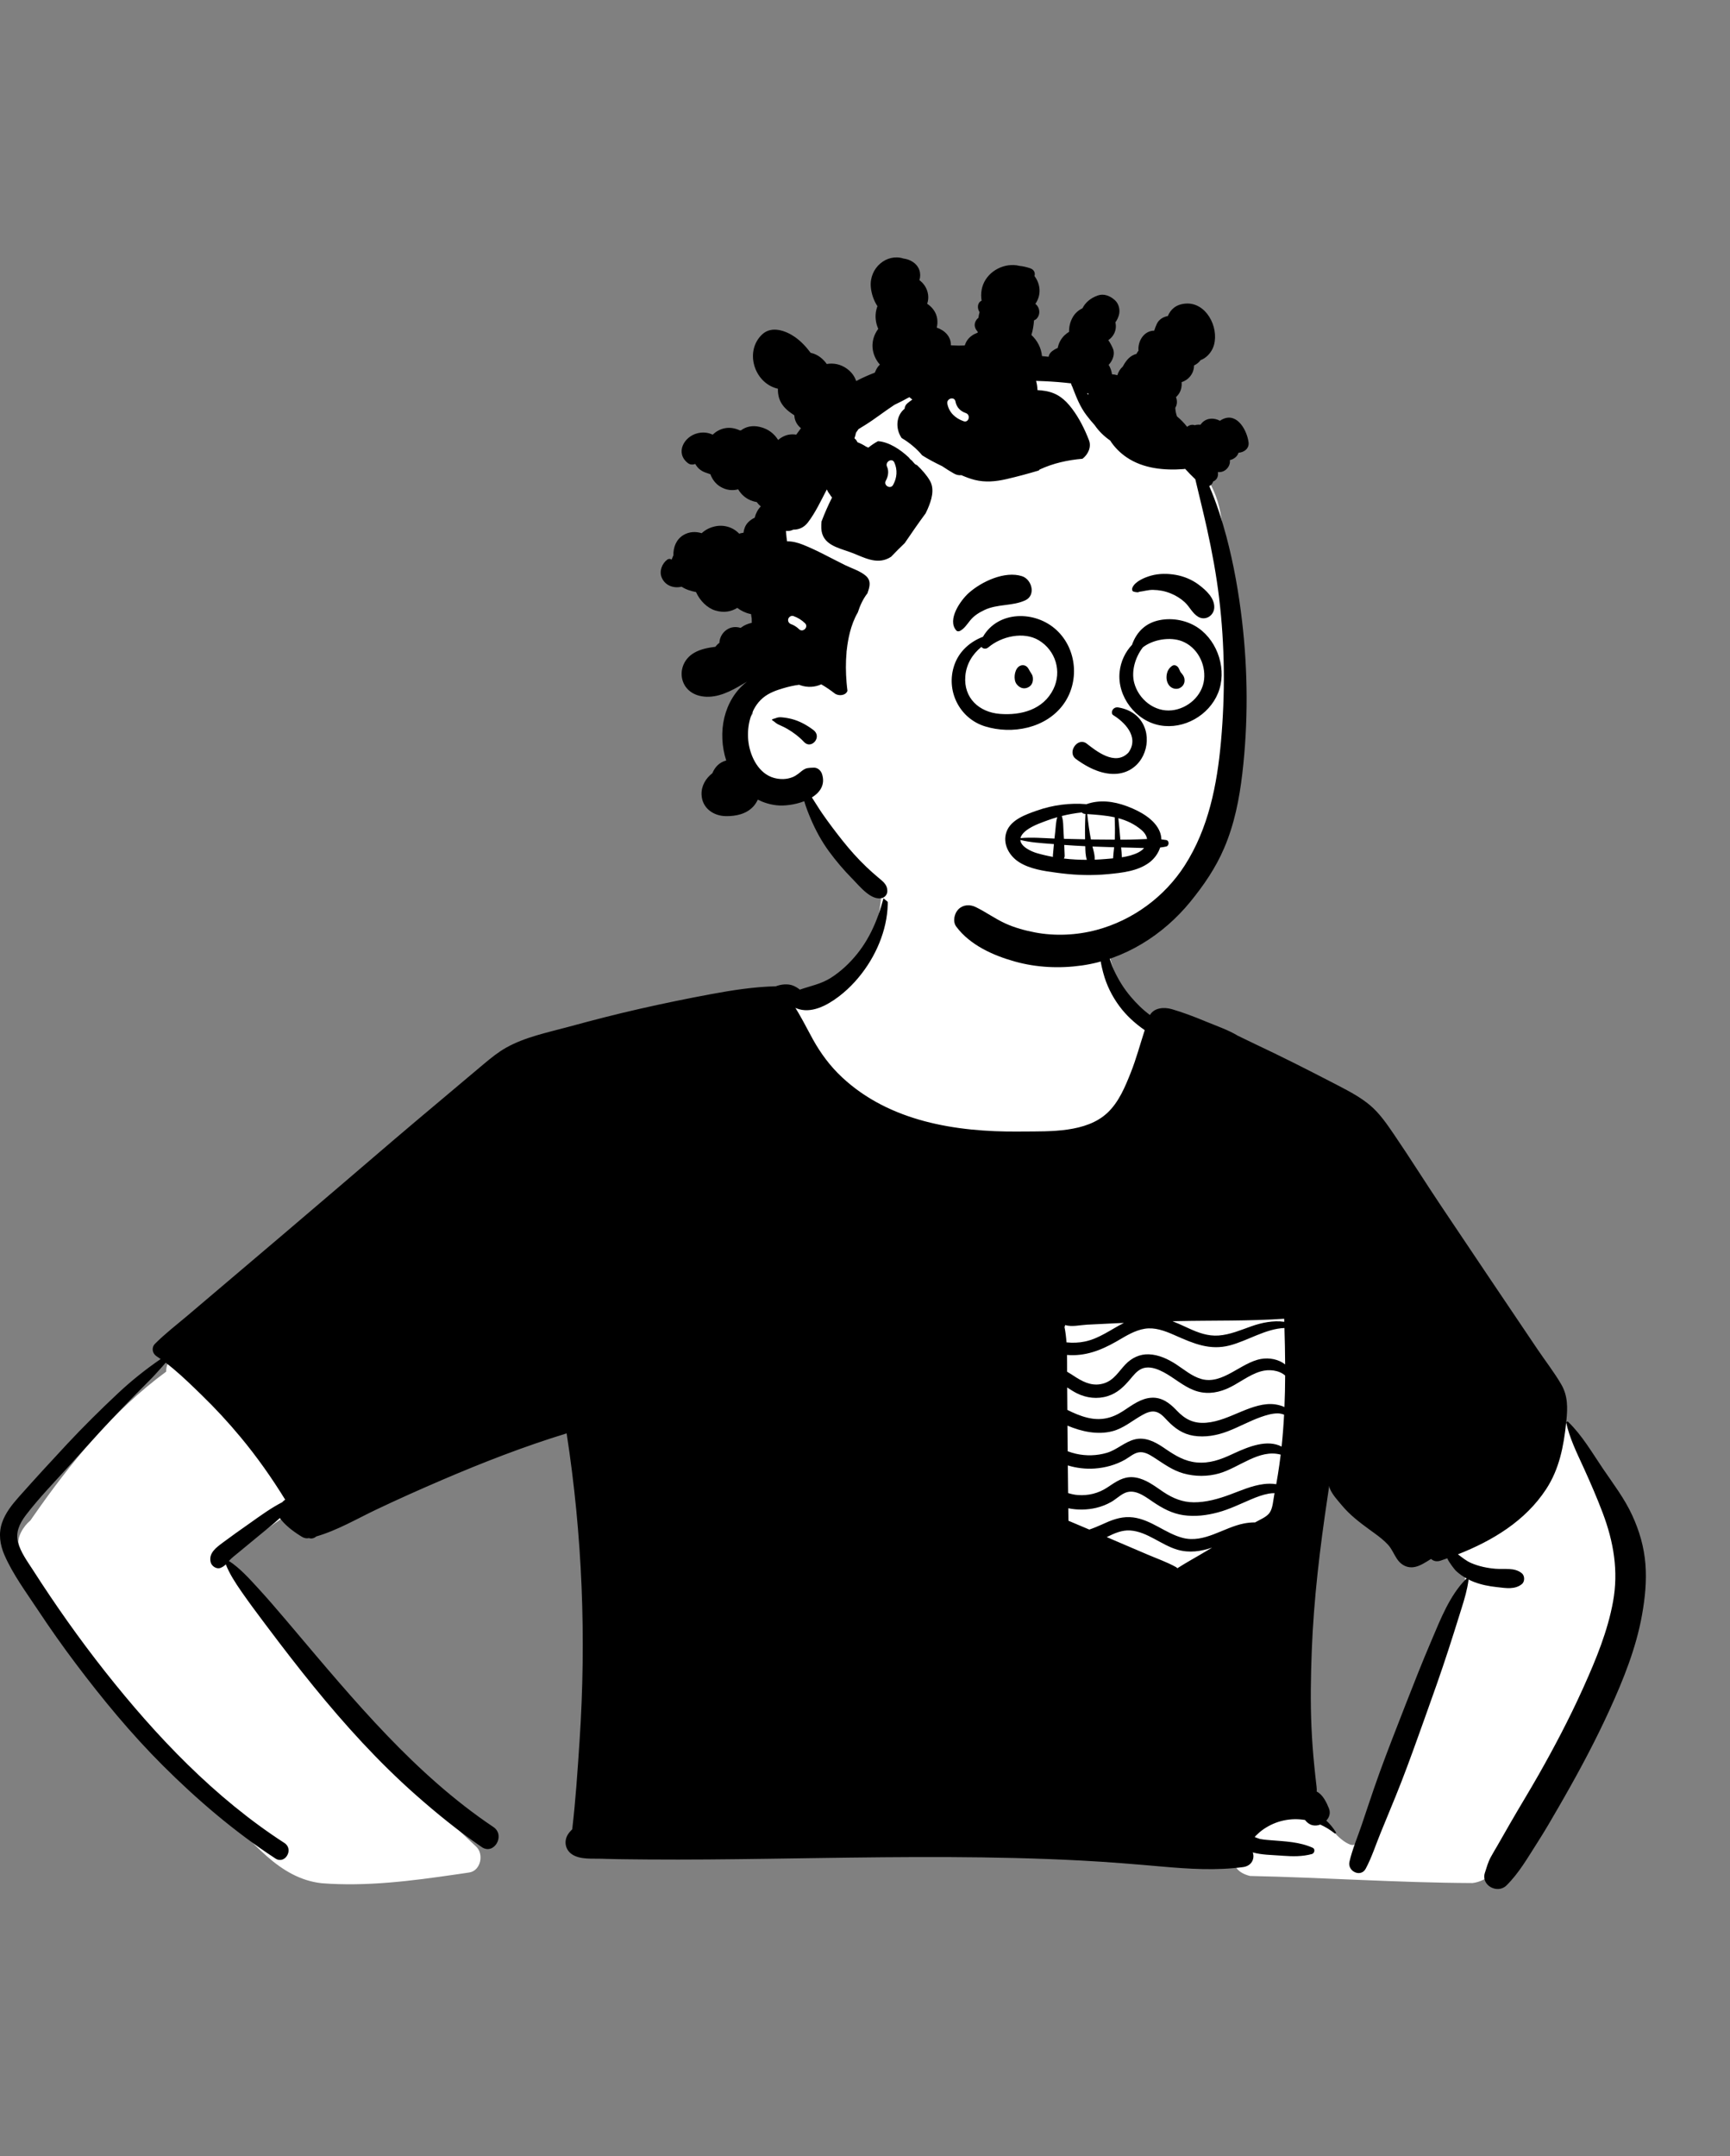 <svg width="260" height="324" viewBox="0 0 260 324" fill="none" xmlns="http://www.w3.org/2000/svg">
<rect x="0" y="0" width="260" height="324" fill="#808080" stroke="none"/>
<path fill-rule="evenodd" clip-rule="evenodd" d="M136.512 128.859C147.848 128.047 163.389 130.295 166.668 143.225C167.685 147.931 169.688 149.996 173.054 153.073C194.419 180.429 119.876 185.028 116.044 158.352C107.971 161.293 99.183 161.916 91.106 164.889C86.725 166.508 82.752 169.062 78.945 171.734C63.421 182.764 48.117 194.109 32.649 205.218C38.635 207.975 50.015 218.503 45.378 225.578C44.298 226.956 42.694 227.906 41.276 228.914L40.528 229.448C38.919 230.601 36.21 232.568 34.712 233.636L34.436 233.837C34.328 233.916 34.205 234.004 34.095 234.083C44.897 249.882 57.539 264.46 71.562 277.475C72.756 278.586 72.267 281.068 70.539 281.358L68.48 281.66C61.832 282.628 55.058 283.5 48.359 282.974C41.834 282.264 37.903 276.486 33.442 272.301C24.535 263.194 16.244 253.479 8.692 243.216L8.535 242.999C6.185 239.786 3.065 236.502 2.837 232.353C2.42 231.106 3.516 229.318 4.569 228.468L4.928 227.949C10.576 219.824 16.968 211.988 24.975 206.103C24.946 205.226 25.351 204.305 26.153 203.724L59.62 179.495C68.255 173.551 76.28 166.564 85.64 161.764C95.21 157.154 106.011 156.973 115.818 153.126C116.026 150.353 121.854 149.645 121.67 150.073C127.818 146.361 130.983 141.943 131.96 137.883C132.936 133.824 131.723 130.121 136.512 128.859ZM219.272 215.845C229.62 200.268 239.484 217.502 243.792 227.89C248.882 242.105 238.341 259.59 231.532 271.845C229.024 275.248 225.725 282.426 221.304 282.947C210.166 282.901 199.012 282.117 187.868 281.883C180.671 280.097 190.768 269.279 197.742 273.23C199.855 274.021 200.911 276.421 202.972 277.191C203.722 277.351 203.774 277.016 204.079 276.269L204.123 276.164C204.667 274.87 205.195 273.569 205.731 272.271C210.269 261.093 215.066 250.013 219.835 238.938C220.854 236.534 219.425 234.553 217.567 233.122C216.145 231.95 210.03 229.091 215.792 230.349C213.573 225.198 216.239 219.97 219.272 215.845ZM193.58 194.522C194.576 194.397 195.856 195.402 196.009 196.375C197.28 204.441 195.864 212.416 194.167 220.306L193.854 221.751C193.228 224.629 192.528 227.564 190.967 230.086C189.373 232.66 186.962 234.601 184.195 235.78C175.316 239.319 164.274 235.819 157.743 229.202C153.565 223.476 157.238 216.284 157.939 210.008C157.276 208.317 157.032 206.362 156.649 204.618L156.602 204.41L155.113 197.906C154.785 196.472 155.829 194.509 157.547 194.706C169.52 196.08 181.621 196.018 193.58 194.522Z" fill="white"/>
<path fill-rule="evenodd" clip-rule="evenodd" d="M235.394 213.807C235.358 213.646 235.55 213.524 235.675 213.644C237.781 215.675 239.268 218.271 240.901 220.676C242.456 222.967 244.148 225.169 245.308 227.697C246.386 230.047 247.081 232.431 247.288 235.014C247.495 237.578 247.227 240.148 246.775 242.673C245.885 247.648 243.984 252.359 241.896 256.935C239.867 261.383 237.574 265.705 235.152 269.948L234.285 271.463C233.226 273.308 232.156 275.148 231.01 276.935C229.584 279.159 228.282 281.454 226.402 283.31C225.067 284.63 222.551 283.31 223.159 281.422C223.423 280.6 223.63 279.826 224.04 279.063C224.351 278.482 224.701 277.918 225.031 277.345C225.69 276.2 226.343 275.05 227.002 273.904C228.386 271.497 229.844 269.134 231.215 266.719C233.594 262.53 235.839 258.262 237.825 253.871L238.059 253.352C239.886 249.285 241.618 245.073 242.42 240.674C243.265 236.039 242.509 231.67 240.863 227.314C240.012 225.061 239.055 222.859 238.06 220.665L237.868 220.246C236.908 218.152 235.889 216.07 235.394 213.807ZM133.109 133.637C133.128 133.555 133.267 133.549 133.28 133.637C133.871 137.573 132.555 141.736 130.411 145.01C129.24 146.798 127.797 148.413 126.097 149.711L125.964 149.811C124.227 151.11 121.879 152.365 119.723 151.522C119.655 151.496 119.592 151.467 119.532 151.433C119.775 151.809 119.999 152.205 120.228 152.6C120.906 153.777 121.514 154.997 122.175 156.184C123.359 158.308 124.768 160.208 126.549 161.872C133.67 168.522 143.67 170.102 153.061 170.026L153.725 170.02C157.85 169.991 163.245 170.202 166.43 167.215C168.141 165.611 169.083 163.33 169.935 161.189C170.771 159.09 171.344 156.924 172.039 154.789C170.587 153.794 169.256 152.579 168.211 151.158C167.12 149.679 166.297 148.014 165.821 146.236L165.751 145.971C165.383 144.553 165.014 142.678 165.606 141.339C165.673 141.185 165.927 141.195 165.999 141.339C166.318 141.98 166.379 142.702 166.575 143.387C166.804 144.184 167.061 144.976 167.401 145.731C168.059 147.194 168.927 148.584 169.968 149.802C170.828 150.81 171.76 151.735 172.825 152.513C173.452 151.429 174.908 151.283 176.127 151.64C177.761 152.118 179.373 152.731 180.948 153.379L181.263 153.509C182.82 154.155 184.58 154.749 186.037 155.631C186.923 156.053 187.772 156.478 188.57 156.854C192.55 158.724 196.47 160.709 200.373 162.731L201.209 163.165C202.844 164.017 204.464 164.877 205.886 166.065C207.333 167.274 208.457 168.927 209.513 170.476C211.928 174.018 214.204 177.662 216.591 181.223C221.412 188.409 226.233 195.595 231.082 202.764C232.254 204.499 233.577 206.192 234.629 208.001C235.637 209.73 235.609 211.505 235.413 213.435L235.376 213.789C234.999 217.329 234.352 220.728 232.366 223.764C229.242 228.536 224.319 231.507 219.111 233.553C219.747 234.027 220.345 234.538 221.104 234.864C222.27 235.363 223.514 235.621 224.775 235.724C226.121 235.832 227.638 235.496 228.728 236.411C229.166 236.776 229.178 237.656 228.728 238.021C227.68 238.877 226.326 238.632 225.048 238.488L224.972 238.48C223.787 238.349 222.618 238.129 221.505 237.694C221.23 237.586 220.958 237.465 220.694 237.332C220.702 237.356 220.706 237.383 220.702 237.413C220.512 238.869 220.1 240.246 219.664 241.637L219.388 242.519C218.826 244.32 218.26 246.116 217.677 247.912C216.567 251.332 215.359 254.72 214.146 258.103L213.099 261.023C212.023 264.018 210.934 267.009 209.731 269.954C208.987 271.772 208.24 273.589 207.494 275.405C206.765 277.178 206.159 279.093 205.254 280.782C204.511 282.172 202.482 281.177 202.808 279.748C203.235 277.874 204.04 276.014 204.654 274.19C205.28 272.338 205.892 270.485 206.528 268.637C207.634 265.428 208.859 262.262 210.09 259.099L211.31 255.963C212.507 252.891 213.718 249.821 215.013 246.788L215.154 246.456C216.499 243.284 217.887 239.717 220.33 237.259C220.362 237.225 220.406 237.208 220.451 237.203C219.851 236.878 219.289 236.483 218.794 236.016L218.77 235.991C218.575 235.784 217.768 234.764 217.508 234.154C217.17 234.274 216.832 234.39 216.494 234.504C215.904 234.703 215.416 234.559 215.072 234.244L214.416 234.651C213.715 235.079 212.961 235.485 212.186 235.506C211.21 235.532 210.443 234.993 209.921 234.198C209.452 233.488 209.173 232.721 208.58 232.084C207.996 231.459 207.32 230.931 206.63 230.428L205.816 229.835C204.324 228.745 202.877 227.644 201.675 226.205C201.071 225.478 200.262 224.615 199.894 223.742C199.823 223.574 199.778 223.415 199.77 223.261C199.69 223.806 199.607 224.353 199.525 224.899C198.371 232.573 197.44 240.3 197.142 248.06C196.996 251.888 196.93 255.72 197.101 259.549C197.186 261.462 197.325 263.373 197.518 265.279C197.613 266.234 197.712 267.188 197.828 268.139L197.855 268.359C197.889 268.65 197.911 268.932 197.885 269.2C198.815 269.658 199.349 270.817 199.721 271.721C200.004 272.41 199.785 273.08 199.328 273.564C199.873 274.061 200.359 274.644 200.767 275.312C200.849 275.447 200.672 275.553 200.566 275.468C199.897 274.936 199.176 274.498 198.424 274.162C198.029 274.312 197.598 274.352 197.201 274.243C196.77 274.124 196.398 273.837 196.13 273.471C193.994 273.12 191.773 273.549 189.851 274.887C189.451 275.166 189.09 275.481 188.746 275.823C188.687 275.883 188.625 275.959 188.564 276.033L188.984 276.194C189.157 276.26 189.3 276.311 189.354 276.322C189.721 276.397 190.092 276.437 190.464 276.469L191.021 276.515C193.161 276.692 195.295 276.751 197.285 277.647C197.704 277.835 197.558 278.48 197.163 278.588C195.71 278.982 194.267 278.952 192.788 278.846L192.471 278.822C191.095 278.717 189.618 278.723 188.277 278.343C188.598 279.222 188.161 280.37 186.819 280.549C182.79 281.086 178.736 280.833 174.703 280.477C170.63 280.118 166.559 279.778 162.475 279.565C149.265 278.869 136.035 279.003 122.813 279.192L115.342 279.3C109.383 279.384 103.424 279.449 97.465 279.404L94.676 279.378C93.498 279.366 92.318 279.352 91.141 279.317L90.435 279.294C89.032 279.243 87.175 279.454 85.956 278.624C84.95 277.939 84.726 276.684 85.332 275.671C85.508 275.38 85.749 275.12 86 274.866C86.516 270.46 86.805 266.032 87.101 261.606C88.127 246.118 87.528 230.711 85.159 215.379C78.804 217.322 72.547 219.759 66.449 222.373C63.151 223.787 59.87 225.254 56.627 226.792C53.668 228.198 50.695 229.954 47.532 230.867C47.245 231.122 46.843 231.244 46.486 231.131L46.44 231.114H46.438C46.113 231.19 45.752 231.144 45.397 230.931C45.325 230.887 45.253 230.843 45.181 230.798L45.073 230.73C43.96 230.028 42.84 229.164 42.052 228.107C41.095 228.995 40.066 229.808 39.054 230.632C37.956 231.529 36.861 232.429 35.775 233.338C35.344 233.699 34.869 234.044 34.489 234.46L34.434 234.521C34.425 234.531 34.416 234.541 34.408 234.551C36.054 235.616 37.495 237.233 38.786 238.638C40.172 240.147 41.51 241.703 42.838 243.266L44.123 244.782C53.208 255.515 62.387 266.637 74.15 274.526C76.009 275.773 74.237 278.81 72.39 277.535C68.896 275.128 65.59 272.454 62.414 269.641C56.849 264.715 51.842 259.188 47.154 253.429C44.782 250.514 42.479 247.528 40.223 244.522L39.457 243.503C38.436 242.143 37.421 240.779 36.449 239.385L36.246 239.092C35.394 237.862 34.487 236.479 33.937 235.062C33.726 235.276 33.487 235.455 33.139 235.591C32.543 235.823 31.812 235.335 31.666 234.754C31.311 233.344 32.537 232.505 33.534 231.757C34.744 230.852 35.978 229.979 37.214 229.111L37.656 228.799C39.201 227.702 40.755 226.577 42.439 225.71C42.489 225.643 42.551 225.579 42.62 225.524C42.701 225.461 42.779 225.399 42.859 225.338C40.848 222.075 38.642 218.938 36.181 215.975C34.33 213.746 32.366 211.617 30.287 209.601L29.353 208.696C27.94 207.332 26.471 205.947 24.904 204.761L24.413 205.318C23.757 206.059 23.096 206.795 22.396 207.492C21.018 208.861 19.66 210.259 18.308 211.655C16.062 213.98 13.893 216.375 11.73 218.774L10.649 219.974C8.397 222.474 5.985 224.928 3.937 227.599L3.835 227.735C2.941 228.934 2.305 230.261 2.72 231.784C3.121 233.253 4.074 234.555 4.895 235.823L4.977 235.95C8.33 241.175 11.921 246.266 15.768 251.138C23.473 260.896 32.262 270.144 42.749 276.929C44.203 277.869 42.844 280.207 41.389 279.256C35.264 275.251 29.638 270.441 24.462 265.275C19.711 260.534 15.405 255.314 11.37 249.956C9.403 247.342 7.518 244.673 5.712 241.944C3.961 239.296 1.935 236.572 0.665 233.651C-0.001 232.114 -0.246 230.451 0.299 228.832C0.799 227.344 1.788 226.108 2.816 224.946L2.913 224.837C5.277 222.181 7.683 219.556 10.111 216.956C12.547 214.348 15.094 211.833 17.695 209.392C19.738 207.471 21.868 205.777 24.145 204.209C23.94 204.064 23.735 203.924 23.526 203.789C22.89 203.375 22.73 202.489 23.287 201.927C24.811 200.388 26.566 199.05 28.218 197.649C29.771 196.332 31.324 195.014 32.877 193.695C36.037 191.015 39.198 188.333 42.358 185.651C48.035 180.834 53.68 175.984 59.338 171.146C61.697 169.129 64.078 167.138 66.454 165.14L70.673 161.588L72.737 159.854C73.794 158.968 74.874 158.092 76.077 157.417C78.906 155.827 82.308 155.139 85.425 154.296L85.632 154.24C89.129 153.283 92.644 152.382 96.179 151.579C99.718 150.776 103.271 150.045 106.84 149.383C110.047 148.787 113.33 148.276 116.6 148.2C117.411 147.891 118.43 147.783 119.228 148.113C119.558 148.25 119.902 148.451 120.209 148.705C121.808 148.142 123.386 147.874 124.88 146.923C126.371 145.974 127.692 144.727 128.803 143.353C131.099 140.509 132.301 137.148 133.109 133.637ZM169.871 229.969C168.604 229.88 167.463 230.404 166.33 230.962C166.968 231.239 167.607 231.514 168.245 231.786L172.491 233.6C173.894 234.198 175.379 234.718 176.712 235.455C176.807 235.508 176.883 235.572 176.94 235.646C178.326 234.758 179.792 233.966 181.197 233.122C181.518 232.93 181.842 232.738 182.165 232.545C180.492 233.105 178.776 233.386 176.959 232.86C174.536 232.161 172.432 230.149 169.871 229.969ZM173.344 225.717L173.117 225.562C171.887 224.718 170.42 223.633 168.927 224.391C168.223 224.749 167.647 225.326 166.954 225.71C166.256 226.099 165.49 226.397 164.712 226.577C163.421 226.875 161.942 226.919 160.554 226.631L160.575 228.508C161.625 228.942 162.669 229.386 163.713 229.834C164.39 229.602 165.042 229.324 165.728 229.018L166.191 228.811C167.511 228.217 168.844 227.82 170.304 228.008C173.053 228.361 175.13 230.404 177.758 231.085C180.98 231.922 183.887 229.517 186.931 228.923C187.433 228.824 187.95 228.766 188.465 228.757L188.636 228.756L188.712 228.711C189.367 228.327 190.347 227.959 190.804 227.312C191.3 226.611 191.342 225.435 191.505 224.611C191.522 224.529 191.539 224.444 191.554 224.362C191.266 224.362 190.975 224.376 190.679 224.432C189.749 224.603 188.875 224.932 188.009 225.3C186.371 225.996 184.77 226.788 183.046 227.251C181.358 227.705 179.594 227.921 177.855 227.669C176.159 227.424 174.749 226.659 173.344 225.717ZM173.609 219.118L173.354 218.954C172.683 218.525 171.913 218.081 171.09 218.239C170.355 218.381 169.723 218.966 169.083 219.327C167.678 220.12 166.102 220.553 164.494 220.663C163.157 220.754 161.769 220.591 160.482 220.194L160.527 224.349C160.998 224.499 161.486 224.607 161.999 224.645C163.558 224.761 165.08 224.387 166.387 223.527L167.049 223.088C168.181 222.343 169.243 221.753 170.741 222.024C172.225 222.295 173.469 223.246 174.682 224.074L174.88 224.208C176.273 225.128 177.685 225.721 179.393 225.736C181.237 225.75 183.06 225.237 184.778 224.605C186.483 223.979 188.103 223.229 189.927 222.999C190.484 222.929 191.165 222.908 191.805 223.018C191.889 222.546 191.97 222.077 192.046 221.606C192.21 220.593 192.352 219.583 192.475 218.571C189.24 217.7 186.253 220.517 183.249 221.386C181.506 221.889 179.608 221.883 177.865 221.397C176.253 220.946 174.985 220.012 173.609 219.118ZM173.617 212.12C172.926 211.987 172.244 212.306 171.656 212.634C170.159 213.465 168.866 214.621 167.169 215.058C164.987 215.62 162.599 215.136 160.432 214.217C160.44 215.5 160.451 216.783 160.461 218.066C160.869 218.22 161.287 218.345 161.714 218.444C163.231 218.79 164.839 218.744 166.332 218.306C167.856 217.86 169.024 216.656 170.552 216.28C172.113 215.894 173.586 216.645 174.844 217.498L175.223 217.757C176.662 218.733 178.058 219.582 179.858 219.748C181.761 219.923 183.416 219.327 185.116 218.537L185.512 218.354C187.665 217.364 190.46 216.238 192.61 217.364C192.779 215.766 192.902 214.168 192.984 212.568C192.688 212.458 192.382 212.378 192.029 212.376C191.186 212.372 190.301 212.638 189.515 212.915C187.797 213.522 186.198 214.426 184.497 215.075C182.885 215.692 181.1 216.013 179.38 215.737C177.787 215.481 176.592 214.648 175.491 213.507L175.331 213.338C174.848 212.824 174.332 212.259 173.617 212.12ZM174.878 206.188C174.082 205.767 173.112 205.376 172.191 205.499C171.312 205.615 170.727 206.211 170.185 206.849L169.892 207.198C168.924 208.344 167.971 209.307 166.478 209.779C164.932 210.265 163.293 210.074 161.854 209.362C161.343 209.109 160.867 208.794 160.39 208.483L160.415 211.854C161.37 212.329 162.342 212.759 163.409 213.019C165.378 213.498 167.051 213.143 168.735 212.057L168.912 211.942C170.18 211.109 171.48 210.117 173.047 210.024C174.576 209.932 175.723 210.78 176.73 211.818L176.847 211.941C178.117 213.28 179.4 213.934 181.288 213.779C183.119 213.63 184.833 212.821 186.511 212.124L186.663 212.061C188.197 211.431 189.965 210.782 191.649 211.023C192.052 211.08 192.574 211.205 193.039 211.423C193.107 209.846 193.138 208.267 193.145 206.687C192.188 205.856 190.698 205.719 189.5 206.059C187.624 206.591 186.088 207.965 184.297 208.711C182.708 209.373 181.052 209.521 179.431 208.895C177.758 208.248 176.446 207.016 174.878 206.188ZM193.039 199.547C190.235 199.644 187.493 201.468 184.816 202.164C181.826 202.94 179.386 201.882 176.722 200.707L176.378 200.556C175.011 199.955 173.543 199.416 172.028 199.661C170.551 199.902 169.246 200.72 167.976 201.46L167.733 201.6C165.42 202.917 163.064 203.819 160.364 203.594C160.379 204.442 160.373 205.287 160.375 206.116C160.818 206.37 161.245 206.657 161.651 206.919L161.796 207.011C163.084 207.817 164.411 208.346 165.946 207.849C167.429 207.367 168.126 206.076 169.144 205.013C170.08 204.036 171.301 203.443 172.67 203.499C174.143 203.558 175.535 204.207 176.752 205C177.969 205.793 179.146 206.817 180.57 207.215C183.764 208.102 186.5 204.723 189.521 204.197C190.789 203.975 192.187 204.256 193.144 205.021C193.134 203.199 193.094 201.373 193.039 199.547ZM168.908 198.782C168.513 198.797 168.118 198.814 167.723 198.831C166.261 198.894 164.799 198.966 163.337 199.048C162.325 199.103 161.081 199.414 160.088 199.105C160.062 199.207 160.028 199.304 159.984 199.399C160.134 200.147 160.227 200.921 160.284 201.703C161.201 201.802 162.133 201.768 163.037 201.58C165.207 201.13 166.969 199.761 168.908 198.782ZM192.996 198.154C187.658 198.522 182.278 198.396 176.931 198.511L176.289 198.526C176.264 198.526 176.239 198.529 176.213 198.529C176.827 198.766 177.435 199.038 178.041 199.316L178.647 199.594C180.08 200.253 181.537 200.792 183.141 200.676C184.858 200.551 186.477 199.849 188.082 199.283C189.614 198.742 191.378 198.378 193.011 198.615C193.007 198.461 193.003 198.309 192.996 198.154Z" fill="black"/>
<path fill-rule="evenodd" clip-rule="evenodd" d="M184.744 90.93C184.503 86.305 184.291 81.526 183.404 76.972C182.97 74.739 182.101 72.678 180.695 70.886C179.409 69.246 177.79 67.974 176.148 66.711C172.848 64.172 169.675 61.361 165.981 59.397C162.437 57.513 158.605 56.375 154.634 55.864C146.987 54.88 138.954 56.518 132.313 60.447C125.872 64.258 120.693 70.172 117.489 76.915C115.896 80.266 114.7 83.802 114.056 87.459C113.288 91.818 113.357 96.19 113.385 100.598C113.395 102.079 113.381 103.56 113.308 105.038C113.187 105.755 113.121 106.482 113.122 107.261C111.664 109.18 111.071 111.745 111.984 114.108C113.442 117.878 117.577 119.592 121.332 118.934C121.5 119.914 121.905 120.88 122.409 121.82C123.272 123.426 124.235 125 125.258 126.508C127.375 129.629 129.79 132.458 132.671 134.899C138.383 139.738 145.619 142.908 153.123 143.367C159.955 143.785 167.16 141.841 172.731 137.832C175.623 135.751 178.125 133.201 179.985 130.148C182.157 126.581 183.335 122.474 183.947 118.369C185.289 109.357 185.218 100.008 184.744 90.93Z" fill="white"/>
<path fill-rule="evenodd" clip-rule="evenodd" d="M130.873 43.135C130.615 40.224 133.296 38.034 135.785 38.849C136.241 38.906 136.685 39.05 137.082 39.292C138.227 39.992 138.478 41.121 138.179 42.096C138.716 42.502 139.14 43.053 139.353 43.717C139.572 44.401 139.549 45.064 139.343 45.642C140.123 46.158 140.714 46.936 140.851 47.901C140.916 48.359 140.89 48.813 140.781 49.23C141.963 49.632 142.927 50.531 142.913 51.891C143.599 51.935 144.286 51.945 144.986 51.906C145.086 51.624 145.208 51.35 145.389 51.097C145.756 50.587 146.276 50.237 146.853 50.019L146.932 49.989L146.93 49.835C146.489 49.346 146.282 48.728 146.752 48.056C146.833 47.941 146.931 47.846 147.041 47.764C147.08 47.473 147.143 47.184 147.22 46.9C146.831 46.357 146.873 45.456 147.526 45.186C147.435 44.657 147.43 44.107 147.528 43.554C147.931 41.286 150.119 39.741 152.374 39.828C152.656 39.839 152.931 39.881 153.196 39.949C153.745 40.006 154.291 40.129 154.828 40.312C155.448 40.523 155.607 41.041 155.471 41.478C156.313 42.604 156.552 44.134 155.704 45.508C155.672 45.56 155.636 45.61 155.601 45.66C155.771 45.788 155.919 45.957 156.029 46.173C156.305 46.719 156.237 47.411 155.816 47.866C155.704 47.987 155.559 48.078 155.4 48.137L155.398 48.181C155.343 48.912 155.227 49.644 155.008 50.333C155.9 51.163 156.493 52.291 156.598 53.507C156.93 53.538 157.263 53.574 157.594 53.611C157.643 53.278 157.846 52.978 158.152 52.745C158.409 52.551 158.683 52.395 158.965 52.279C159.1 51.58 159.432 50.911 159.992 50.379C160.2 50.182 160.427 50.008 160.669 49.859C160.656 49.101 160.825 48.344 161.244 47.627C161.593 47.031 162.101 46.599 162.681 46.324C163.103 45.474 163.885 44.781 165.024 44.387C165.875 44.093 166.775 44.442 167.422 44.992L167.567 45.119C168.16 45.643 168.374 46.606 168.156 47.348C168.053 47.697 167.881 48.105 167.632 48.436C167.895 49.598 167.371 50.567 166.568 51.112C166.842 51.502 167.073 51.936 167.268 52.398C167.605 53.198 167.226 54.194 166.619 54.825C166.885 55.249 167.057 55.743 167.121 56.24C167.391 56.256 167.661 56.304 167.926 56.379C168.07 55.891 168.34 55.436 168.754 55.066C168.936 54.711 169.151 54.381 169.392 54.093C169.772 53.637 170.265 53.309 170.802 53.176C170.873 53.007 170.975 52.845 171.102 52.698C170.974 51.216 171.955 49.687 173.466 49.686C173.573 49.34 173.703 48.999 173.859 48.664C174.165 48.007 174.814 47.613 175.518 47.484C175.931 46.477 176.743 45.744 178.136 45.622C181.249 45.349 183.207 49.125 182.447 51.836C182.221 52.641 181.692 53.382 180.989 53.837C180.805 53.956 180.62 54.042 180.433 54.114C180.245 54.376 179.993 54.608 179.669 54.798C179.597 54.84 179.523 54.878 179.447 54.912C179.454 56.121 178.62 57.105 177.584 57.418C177.65 58.181 177.455 58.946 176.876 59.537L176.835 59.576L176.751 59.652L176.744 59.685C176.95 60.216 176.928 60.801 176.632 61.282C176.658 61.724 176.737 62.157 176.885 62.567C177.457 63.031 177.962 63.562 178.414 64.14C178.715 63.867 179.17 63.744 179.564 63.893C179.673 63.856 179.785 63.831 179.893 63.821C180.073 63.803 180.249 63.803 180.422 63.816C180.502 63.7 180.593 63.59 180.698 63.486C181.433 62.759 182.499 62.774 183.346 63.226C183.498 63.115 183.668 63.018 183.862 62.936C186.021 62.026 187.435 64.766 187.646 66.474C187.761 67.405 186.959 67.98 186.136 68.028C185.969 68.593 185.433 69 184.833 69.138C184.94 69.836 184.477 70.548 183.847 70.814C183.566 70.932 183.294 70.965 183.038 70.93L183.05 71.095C183.1 71.751 182.768 72.168 182.315 72.353C182.235 72.678 182.013 72.913 181.736 73.034C182.796 75.49 183.633 78.064 184.308 80.603C185.422 84.793 186.171 89.06 186.674 93.366C187.557 100.935 187.592 108.66 186.707 116.232C186.257 120.085 185.509 123.852 183.978 127.43C182.702 130.415 180.926 133.006 178.882 135.513C174.822 140.491 169.011 144.159 162.606 145.07C159.244 145.548 155.795 145.393 152.514 144.476C149.248 143.564 145.764 141.999 143.706 139.221C143.149 138.468 143.42 137.248 144.041 136.627C144.749 135.919 145.768 135.873 146.633 136.293C148.167 137.037 149.546 138.054 151.105 138.764C152.513 139.405 154.034 139.816 155.55 140.106C158.551 140.68 161.815 140.533 164.807 139.732C170.234 138.28 175.015 134.774 178.05 130.046C181.636 124.461 182.916 117.916 183.502 111.394C184.143 104.255 184.076 97.017 183.226 89.899C182.804 86.369 182.155 82.87 181.387 79.4C180.84 76.93 180.222 74.476 179.642 72.014C179.115 71.511 178.606 70.992 178.115 70.454L178.1 70.453C178.038 70.468 177.974 70.48 177.904 70.485C174.99 70.707 171.831 70.415 169.345 68.734C168.334 68.052 167.479 67.187 166.843 66.192C165.95 65.572 165.136 64.791 164.524 63.888C164.091 63.412 163.68 62.914 163.289 62.399C162.317 61.114 161.8 59.766 161.22 58.284C161.207 58.25 161.198 58.217 161.191 58.184C161.08 58.002 161.001 57.803 160.963 57.603C159.67 57.449 158.37 57.347 157.084 57.286C156.629 57.264 156.172 57.247 155.715 57.232C155.835 57.679 155.907 58.142 155.923 58.618C156.292 58.634 156.668 58.677 157.053 58.739C158.858 59.026 160.016 59.951 161.112 61.401C162.18 62.811 163.031 64.508 163.663 66.158C164.05 67.168 163.533 68.285 162.683 68.935C160.477 69.122 158.31 69.597 156.28 70.536C156.208 70.57 156.156 70.628 156.122 70.696C154.501 71.179 152.868 71.621 151.235 71.996C149.659 72.359 148.068 72.509 146.484 72.11C145.803 71.938 145.136 71.683 144.481 71.398C144.129 71.441 143.748 71.374 143.361 71.151C142.774 70.815 142.183 70.447 141.602 70.052C140.574 69.559 139.564 69.029 138.599 68.424L138.593 68.417C137.824 67.483 136.726 66.531 135.497 65.811C135.361 65.603 135.241 65.385 135.145 65.151C134.616 63.864 134.837 62.307 135.952 61.422C135.969 61.117 136.102 60.818 136.396 60.578C136.63 60.388 136.87 60.208 137.116 60.035C137.065 59.997 137.013 59.96 136.961 59.921C136.86 59.844 136.762 59.762 136.667 59.677C135.923 60.085 135.171 60.484 134.403 60.84C134.384 60.855 134.365 60.87 134.345 60.883C132.9 61.832 131.532 62.921 130.069 63.836C129.719 64.055 129.37 64.267 129.024 64.48C128.894 64.657 128.767 64.837 128.645 65.02C128.592 65.302 128.513 65.583 128.414 65.858C128.605 66.01 128.761 66.211 128.867 66.449C129.321 66.622 129.749 66.841 130.148 67.103L130.502 67.26C130.957 66.895 131.438 66.566 131.954 66.292C133.575 66.397 135.326 67.546 136.557 68.717C136.643 68.814 136.728 68.912 136.808 69.011C136.886 69.075 136.965 69.141 137.043 69.207C137.171 69.344 137.29 69.48 137.399 69.612C137.521 69.761 137.659 69.843 137.799 69.877C138.554 70.585 139.26 71.382 139.744 72.211C140.52 73.54 139.976 75.198 139.408 76.503C139.315 76.716 139.217 76.926 139.114 77.133C138.028 78.597 136.998 80.102 135.969 81.608C135.275 82.278 134.586 82.953 133.927 83.655C133.819 83.727 133.706 83.796 133.581 83.861C131.664 84.848 129.809 83.736 127.982 83.044L127.778 82.969C125.896 82.288 123.552 81.84 123.433 79.388C123.417 79.054 123.43 78.711 123.463 78.365C123.926 77.136 124.458 75.93 125.05 74.755C124.93 74.626 124.823 74.483 124.733 74.323C124.542 74.082 124.383 73.821 124.261 73.546C123.387 75.221 122.554 77.017 121.43 78.487C120.811 79.297 120.039 79.589 119.22 79.587C118.875 79.762 118.488 79.82 118.116 79.776L118.155 80.225C118.189 80.598 118.229 80.972 118.287 81.338C119.078 81.326 119.906 81.543 120.643 81.835C122.808 82.691 124.894 83.876 126.982 84.904C127.99 85.4 129.376 85.816 130.2 86.591C130.831 87.186 130.759 87.922 130.519 88.688C130.478 88.819 130.433 88.948 130.39 89.078L130.387 89.121C129.714 89.969 129.253 90.982 128.918 92.027C128.372 92.957 127.99 94.001 127.73 95.024C127.52 95.855 127.37 96.703 127.273 97.558L127.247 97.792L127.233 97.82L127.226 98.021C127.088 99.529 127.104 101.055 127.23 102.55C127.265 102.966 127.308 103.383 127.363 103.798C127.127 104.534 126.01 104.637 125.431 104.185C124.793 103.688 124.124 103.236 123.428 102.828C122.481 103.26 121.384 103.333 120.325 102.979C120.25 102.954 120.178 102.924 120.105 102.895C119.312 102.994 118.526 103.179 117.773 103.398L117.548 103.465C116.348 103.826 115.204 104.278 114.301 105.195C112.696 106.825 112.179 109.459 112.507 111.664C112.825 113.809 114.069 116.261 116.312 116.885C117.229 117.14 118.218 117.133 119.11 116.776C119.449 116.641 119.74 116.444 120.026 116.229C120.377 115.964 120.654 115.667 121.071 115.499C121.451 115.346 122.108 115.358 122.294 115.349C122.874 115.321 123.365 115.775 123.536 116.295C124.056 117.88 123.274 119.045 122.018 119.824C122.547 120.624 123.042 121.46 123.565 122.216C124.543 123.629 125.575 124.994 126.644 126.337C127.742 127.717 128.913 129.03 130.188 130.247C130.764 130.797 131.358 131.328 131.969 131.839L132.306 132.118C132.877 132.594 133.375 133.079 133.356 133.911C133.345 134.376 133.036 134.809 132.578 134.933C130.958 135.371 129.261 133.247 128.206 132.158L128.123 132.073C126.846 130.781 125.659 129.393 124.585 127.927C123.478 126.417 122.572 124.748 121.841 123.027C121.502 122.227 121.133 121.313 120.872 120.388C119.465 120.934 117.831 121.129 116.712 121.001C115.679 120.883 114.737 120.586 113.886 120.153C113.712 120.543 113.478 120.906 113.193 121.208C112.139 122.328 110.604 122.647 109.117 122.633C107.213 122.616 105.505 121.415 105.435 119.389C105.391 118.075 106.071 116.948 107.064 116.179C107.432 115.27 108.131 114.521 109.144 114.277C108.474 112.204 108.356 109.92 108.859 107.827C109.358 105.755 110.496 103.792 112.179 102.499L112.275 102.427L112.234 102.448C111.837 102.667 111.449 102.904 111.056 103.13L110.879 103.231C109.132 104.218 107.108 105.066 105.074 104.538C101.845 103.7 101.566 99.672 104.344 98.082C105.304 97.532 106.413 97.325 107.508 97.187C107.681 96.962 107.887 96.76 108.114 96.597C108.148 95.856 108.52 95.116 109.179 94.651C109.85 94.177 110.604 94.13 111.307 94.348C111.568 94.151 111.852 93.979 112.164 93.845C112.435 93.728 112.71 93.643 112.985 93.584C112.98 93.363 112.978 93.142 112.974 92.921C112.93 92.715 112.903 92.499 112.876 92.274C112.826 92.266 112.776 92.257 112.727 92.247C112.012 92.091 111.365 91.769 110.803 91.337C109.903 91.905 108.811 92.121 107.512 91.736C106.306 91.379 105.17 90.256 104.608 88.967C103.838 88.812 103.09 88.587 102.436 88.16C101.223 88.448 99.917 87.982 99.425 86.727C99.061 85.796 99.499 84.671 100.281 84.094C100.508 83.926 100.754 83.957 100.95 84.087C100.996 83.936 101.05 83.786 101.117 83.64C101.144 83.581 101.173 83.524 101.203 83.466C101.174 82.233 101.621 81.041 102.74 80.38C103.57 79.889 104.561 79.835 105.453 80.119C105.944 79.662 106.565 79.313 107.336 79.121C108.692 78.784 110.12 79.168 111.086 80.186C111.295 80.124 111.511 80.081 111.733 80.053C111.813 79.485 112.006 78.939 112.409 78.513C112.698 78.207 113.044 77.964 113.419 77.793C113.59 77.15 113.87 76.574 114.34 76.093C114.11 75.899 113.902 75.681 113.724 75.438C113.527 75.405 113.331 75.362 113.14 75.301C112.119 74.973 111.416 74.33 110.939 73.528C110.055 73.755 109.119 73.672 108.199 73.094C107.534 72.677 107.033 72.01 106.769 71.264L106.013 70.999C105.302 70.747 104.791 70.277 104.499 69.717C104.128 69.85 103.72 69.846 103.387 69.588C101.437 68.083 102.769 65.588 104.856 65.093C105.705 64.891 106.446 65.006 107.106 65.313C107.575 64.861 108.163 64.522 108.836 64.368C109.622 64.19 110.449 64.321 111.174 64.668L111.361 64.665C112.091 64.123 113.027 63.88 114.172 64.142C115.467 64.439 116.351 65.164 116.949 66.109C117.142 65.935 117.359 65.782 117.595 65.653C118.265 65.288 118.981 65.198 119.666 65.312C119.897 64.984 120.134 64.659 120.377 64.34C119.798 63.888 119.402 63.186 119.381 62.407C119.207 62.298 119.037 62.174 118.875 62.06C118.082 61.501 117.41 60.801 117.104 59.859C116.952 59.39 116.896 58.9 116.914 58.41C116.828 58.391 116.744 58.371 116.659 58.347C113.29 57.377 111.893 52.731 114.556 50.238C115.954 48.928 118.08 49.67 119.464 50.637C120.407 51.296 121.157 52.116 121.836 53.022C121.867 53.028 121.898 53.03 121.931 53.038C122.906 53.269 123.681 53.895 124.254 54.695C125.266 54.519 126.344 54.715 127.304 55.417C128.003 55.929 128.443 56.564 128.671 57.253C129.581 56.778 130.517 56.362 131.473 55.994C131.535 55.843 131.601 55.693 131.677 55.543C131.824 55.252 132.017 54.999 132.24 54.785C131.997 54.513 131.781 54.209 131.608 53.87C130.784 52.265 131.082 50.641 131.992 49.412C131.594 48.516 131.471 47.499 131.707 46.533C131.751 46.353 131.806 46.181 131.87 46.015C131.318 45.154 130.964 44.163 130.873 43.135ZM116.097 108.059C116.681 107.917 116.819 107.731 117.476 107.784C117.984 107.826 118.504 107.913 118.998 108.041C120.174 108.345 121.272 108.961 122.239 109.686C123.61 110.715 121.969 112.627 120.876 111.53L120.843 111.496C120.109 110.709 119.286 110.094 118.363 109.545C117.896 109.268 117.413 109.067 116.925 108.834C116.587 108.672 116.392 108.408 116.074 108.24C115.999 108.201 116.016 108.079 116.097 108.059ZM119.242 92.568C118.919 92.454 118.549 92.697 118.462 93.011C118.369 93.349 118.566 93.654 118.871 93.778L118.905 93.791C119.318 93.937 119.696 94.179 120.018 94.476L120.086 94.541C120.671 95.11 121.568 94.214 120.982 93.644C120.485 93.161 119.895 92.798 119.242 92.568ZM134.406 69.486C134.072 68.756 133.008 69.369 133.297 70.092L133.311 70.126C133.612 70.783 133.489 71.546 133.161 72.165L133.129 72.225C132.73 72.938 133.825 73.578 134.223 72.865C134.814 71.806 134.912 70.594 134.406 69.486ZM143.611 60.397L143.596 60.324C143.446 59.523 142.225 59.862 142.374 60.661C142.623 61.99 143.588 62.862 144.825 63.295C145.596 63.566 145.928 62.341 145.162 62.073C144.342 61.786 143.794 61.242 143.611 60.397ZM163.586 59.114L163.371 59.105L163.535 59.321C163.551 59.252 163.567 59.183 163.586 59.114Z" fill="black"/>
<path fill-rule="evenodd" clip-rule="evenodd" d="M163.285 120.836C165.254 120.13 167.344 120.396 169.331 121.129L169.509 121.196C171.334 121.892 173.565 123.101 174.311 124.989C174.459 125.363 174.528 125.746 174.538 126.127C174.782 126.151 175.024 126.183 175.263 126.225C175.757 126.312 175.734 127.096 175.263 127.199C174.966 127.265 174.662 127.312 174.356 127.348C174.073 128.229 173.487 129.028 172.747 129.588C171.015 130.9 168.628 131.147 166.535 131.348C164.219 131.57 161.893 131.515 159.586 131.235L158.774 131.131C156.885 130.885 154.779 130.57 153.173 129.559C151.662 128.608 150.628 126.771 151.268 124.987C151.923 123.16 154.169 122.385 155.835 121.798C158.231 120.955 160.779 120.625 163.285 120.836ZM159.943 126.959C159.966 127.492 159.986 128.027 160.008 128.561C160.014 128.725 159.967 128.873 159.887 129.001C161.032 129.135 162.188 129.199 163.34 129.198C163.129 128.561 163.118 127.829 163.106 127.149C162.051 127.097 160.997 127.036 159.943 126.959ZM164.185 127.199L164.276 127.544C164.419 128.085 164.548 128.641 164.529 129.175C165.066 129.154 165.602 129.122 166.135 129.076L166.814 129.018C166.969 129.005 167.125 128.991 167.282 128.976C167.317 128.423 167.382 127.862 167.44 127.309C166.355 127.28 165.269 127.245 164.185 127.199ZM168.491 127.333C168.54 127.822 168.586 128.322 168.605 128.817C169.478 128.681 170.333 128.469 171.064 128.096C171.431 127.907 171.726 127.68 171.946 127.428C171.208 127.411 170.472 127.373 169.757 127.362C169.617 127.359 169.476 127.357 169.335 127.353L168.491 127.333ZM153.342 126.208C153.399 127.229 155.011 127.957 155.841 128.196C156.633 128.425 157.439 128.611 158.254 128.758C158.238 128.69 158.231 128.623 158.236 128.561C158.288 127.985 158.339 127.41 158.393 126.835L157.956 126.8C156.42 126.682 154.822 126.587 153.342 126.208ZM163.402 122.321C163.531 123.6 163.711 124.871 163.949 126.133L164.386 126.142C165.436 126.159 166.485 126.166 167.535 126.167C167.538 126.115 167.54 126.064 167.542 126.013C167.582 124.945 167.567 123.877 167.528 122.81C166.194 122.516 164.799 122.42 163.402 122.321ZM168.075 122.944C168.192 124.016 168.289 125.089 168.378 126.164L169.298 126.163C169.451 126.162 169.604 126.162 169.757 126.16C170.619 126.152 171.504 126.096 172.388 126.072C172.322 125.611 172.05 125.141 171.549 124.714C170.49 123.81 169.314 123.277 168.075 122.944ZM162.583 122.076C161.569 122.185 160.564 122.363 159.573 122.612C159.831 123.362 159.782 124.221 159.837 125.005C159.861 125.35 159.881 125.696 159.899 126.041C160.959 126.067 162.019 126.092 163.079 126.114C163.046 124.843 163.067 123.573 163.139 122.303L163.024 122.294C162.852 122.282 162.699 122.197 162.583 122.076ZM158.901 122.792C158.438 122.924 157.978 123.072 157.523 123.236L157.026 123.416C155.829 123.852 154.245 124.484 153.577 125.46C153.465 125.624 153.398 125.783 153.365 125.936C155.043 125.781 156.783 125.937 158.476 126.001C158.499 125.78 158.523 125.558 158.548 125.337L158.587 125.005C158.674 124.288 158.673 123.492 158.901 122.792ZM167.285 107.444C168.88 108.414 171.311 110.676 169.595 113.081C167.574 115.201 164.666 112.77 163.232 111.67C161.903 110.818 160.41 113.01 161.643 114.005C172 121.676 176.204 107.697 168.092 106.303C167.198 106.149 166.867 107.144 167.285 107.444ZM147.73 95.681C149.997 91.739 155.606 91.694 158.815 94.704C161.879 97.578 162.258 102.482 159.811 105.843C157.203 109.425 152.136 110.416 148.028 109.14C144.176 107.943 142.106 103.762 143.426 99.932C144.14 97.861 145.784 96.428 147.73 95.681ZM145.618 89.079C147.534 87.382 151.015 85.744 153.599 86.579C155.084 87.059 155.732 89.453 154.074 90.212C152.153 91.091 149.939 90.733 147.985 91.644C147.164 92.027 146.392 92.505 145.821 93.207C145.371 93.76 144.913 94.487 144.261 94.806C144.09 94.89 143.859 94.892 143.721 94.736C142.294 93.121 144.371 90.182 145.618 89.079ZM172.986 86.495C174.17 86.162 175.484 86.169 176.687 86.378C177.89 86.586 179.11 87.085 180.092 87.812L180.206 87.897C181.278 88.705 182.557 89.881 182.488 91.312C182.431 92.507 181.174 93.316 180.089 92.689C179.205 92.178 178.788 91.155 178.04 90.474C177.422 89.911 176.696 89.468 175.921 89.157C175.061 88.812 174.199 88.65 173.276 88.635C172.565 88.623 171.85 88.856 171.152 88.931C171.21 89.049 170.658 88.994 170.342 88.889C170.108 88.79 170.107 88.494 170.188 88.302C170.59 87.35 172.055 86.756 172.986 86.495ZM174.275 93.183C176.259 92.788 178.464 93.22 180.124 94.383C183.101 96.469 184.436 100.783 183.053 104.156C181.68 107.505 177.928 109.635 174.35 108.995C170.697 108.342 167.872 104.663 168.266 100.955C168.433 99.377 169.121 97.955 170.14 96.88C170.147 96.843 170.156 96.805 170.171 96.767C170.886 94.861 172.243 93.586 174.275 93.183ZM156.124 96.213C153.85 94.844 150.506 95.608 148.553 97.262C148.165 97.59 147.727 97.494 147.489 97.207C146.163 98.278 145.227 99.776 145.077 101.6C144.807 104.871 147.136 107.023 150.274 107.27C153.48 107.523 156.799 106.628 158.309 103.554C159.613 100.901 158.656 97.737 156.124 96.213ZM177.654 96.355C175.873 95.656 173.319 96.069 171.764 97.264C170.581 98.791 170.004 100.886 170.459 102.602C171.117 105.08 173.494 107.01 176.105 106.735C178.521 106.481 180.704 104.546 180.964 102.089C181.213 99.726 179.917 97.242 177.654 96.355ZM176.143 100.063C176.549 99.773 177.033 100.099 177.182 100.485L177.267 100.66C177.312 100.754 177.358 100.851 177.359 100.854L177.375 100.901C177.397 100.941 177.423 100.979 177.447 101.017C177.466 101.03 177.624 101.228 177.645 101.254C177.9 101.568 178.035 101.856 178.027 102.27C178.011 103.088 177.248 103.664 176.457 103.466C175.606 103.253 175.244 102.372 175.321 101.564C175.383 100.924 175.616 100.439 176.143 100.063ZM153.039 100.219C153.415 99.877 153.994 99.849 154.364 100.219C154.568 100.422 154.65 100.649 154.796 100.885L154.865 100.994C155.017 101.227 155.176 101.451 155.217 101.738C155.314 102.412 155.105 103.039 154.441 103.319C153.781 103.598 153.169 103.313 152.767 102.771C152.292 102.128 152.436 100.767 153.039 100.219Z" fill="black"/>
</svg>
